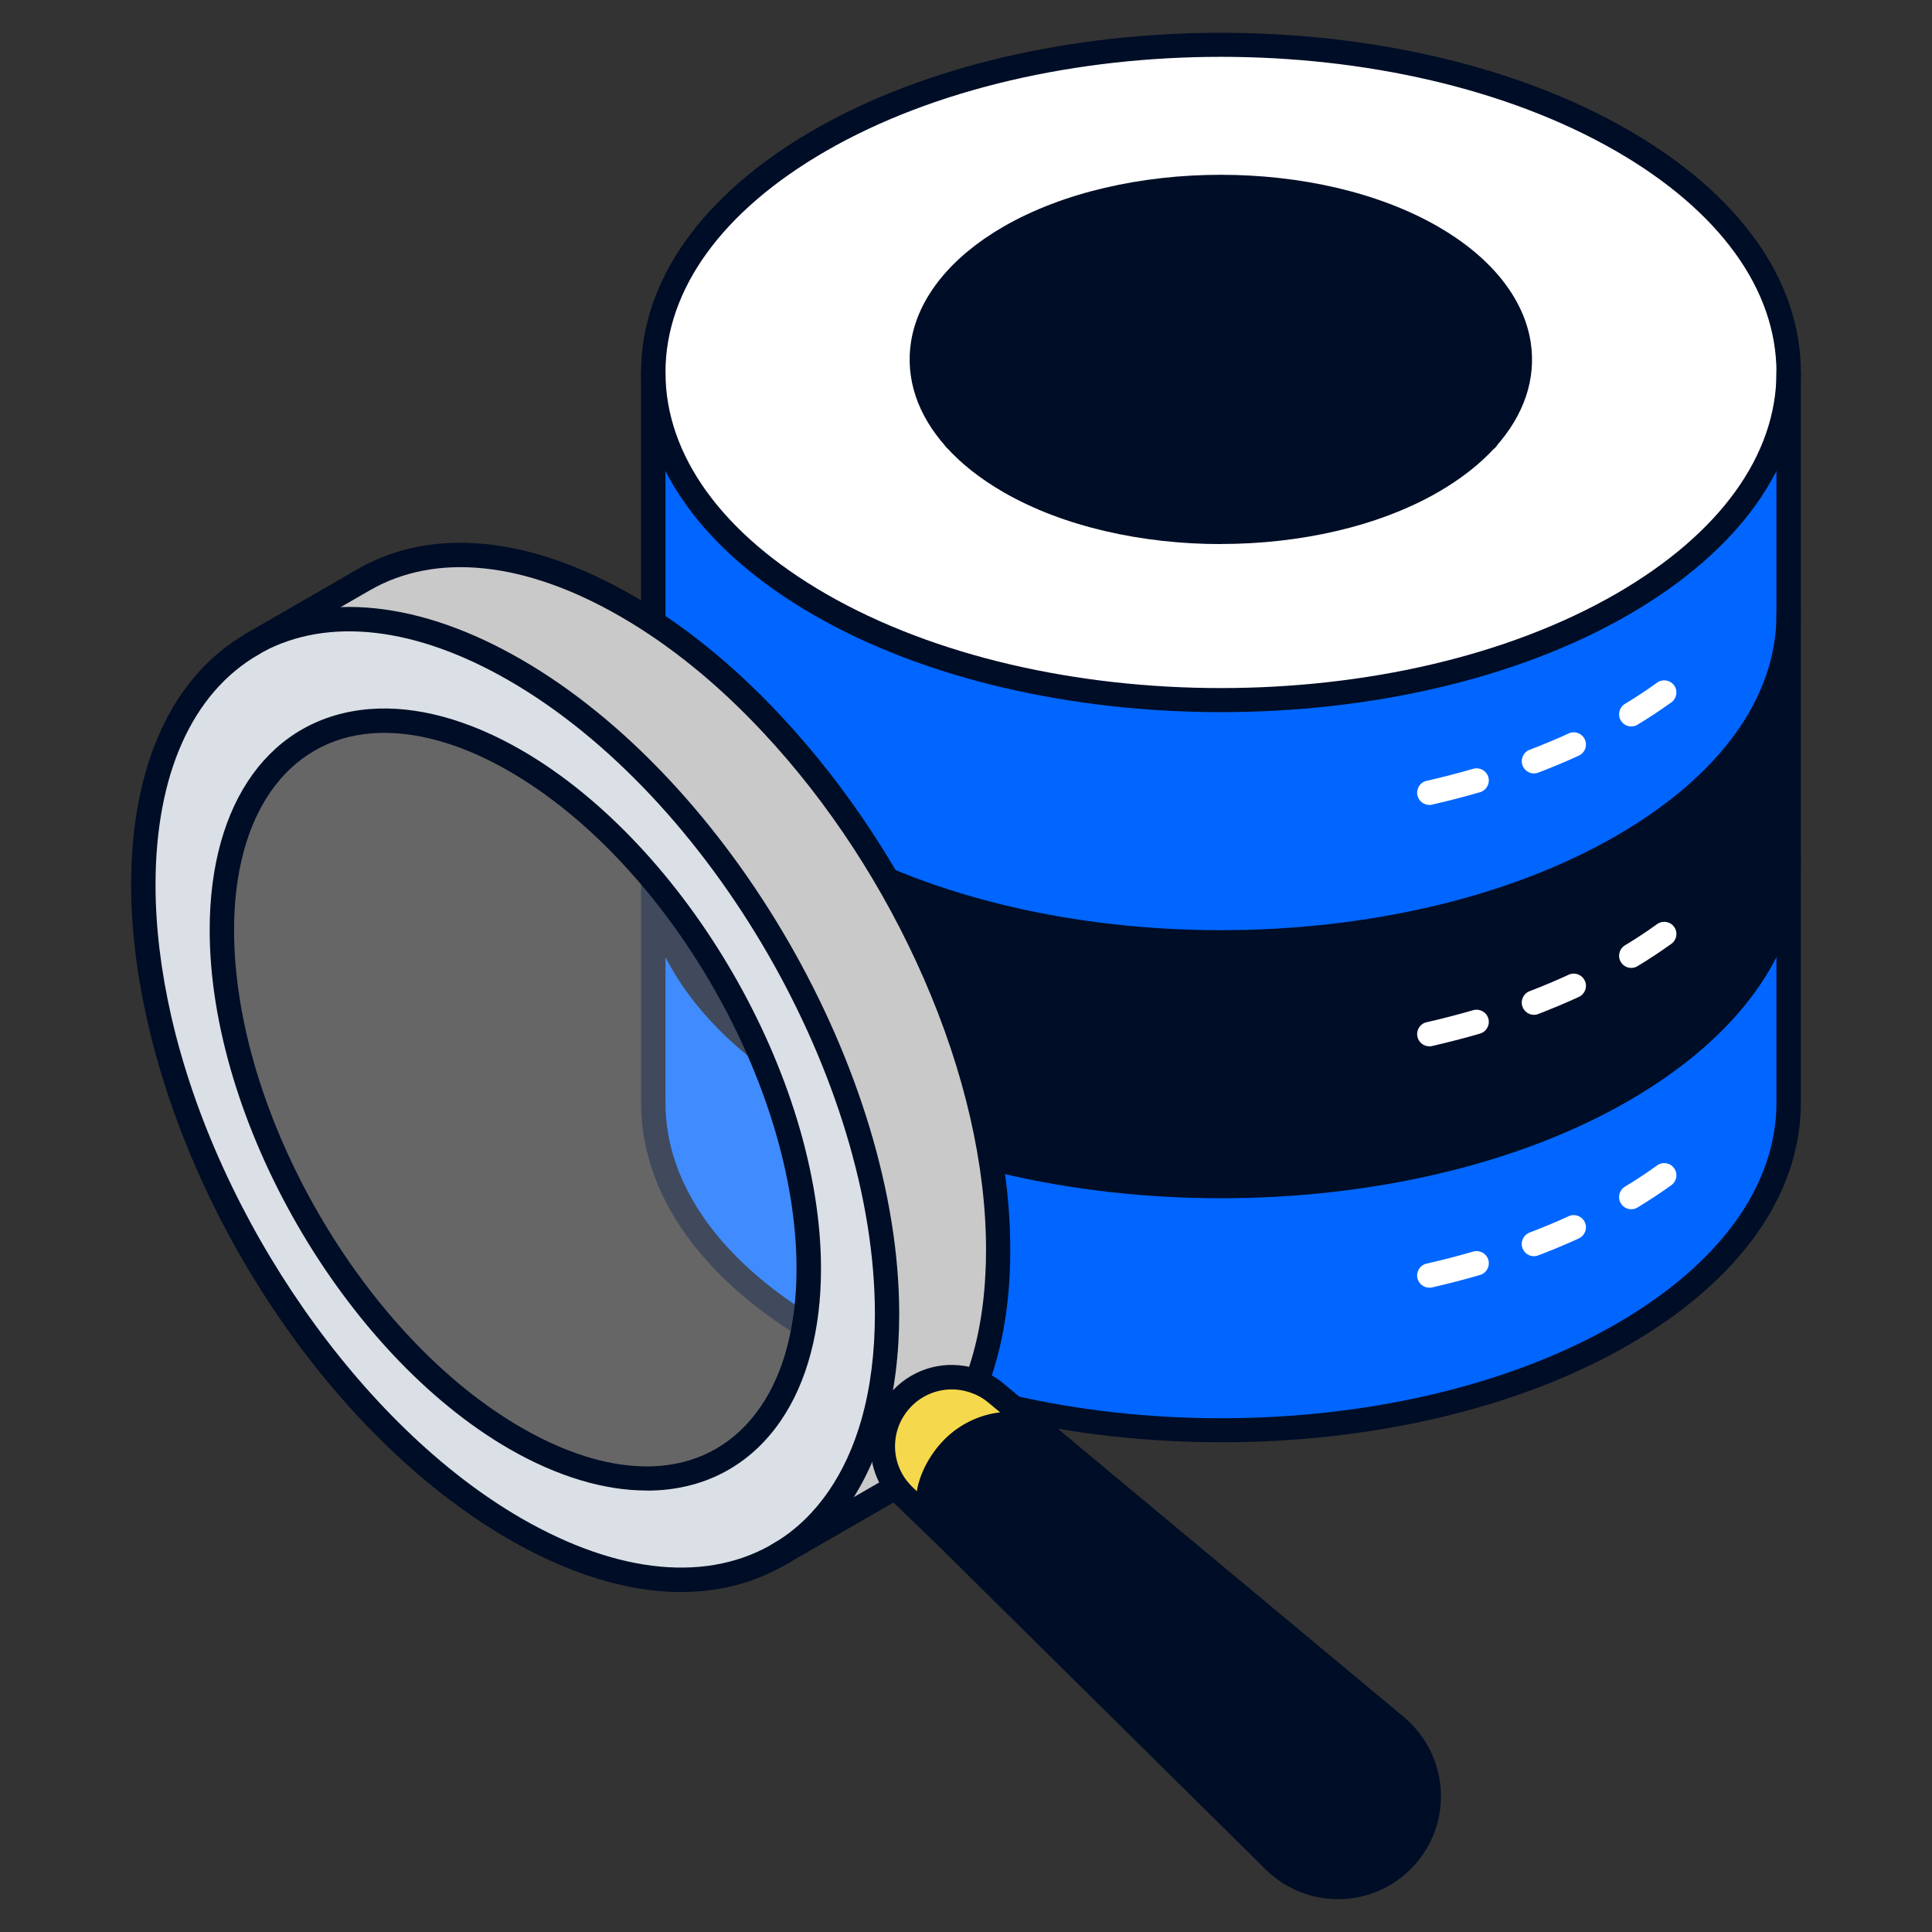 <?xml version="1.0" encoding="UTF-8"?>
<svg id="text" xmlns="http://www.w3.org/2000/svg" viewBox="0 0 237.63 237.63">
  <rect x="0" y="0" width="237.63" height="237.63" fill="#333333" stroke="none"/>
  <defs>
    <style>
      .cls-1 {
        opacity: .25;
      }

      .cls-1, .cls-2 {
        fill: #fff;
      }

      .cls-3 {
        fill: #c9c9c9;
      }

      .cls-4 {
        fill: #f6d84c;
      }

      .cls-5 {
        fill: #06f;
      }

      .cls-6 {
        fill: #dae0e5;
      }

      .cls-7 {
        fill: #000d26;
      }
    </style>
  </defs>
  <g>
    <g>
      <path class="cls-5" d="M220,105.6v30.01c0,10.32-6.82,20.64-20.45,28.51-27.27,15.74-71.48,15.74-98.75,0-13.64-7.87-20.45-18.19-20.45-28.51v-30.01c0,10.32,6.81,20.64,20.45,28.51,27.26,15.74,71.47,15.74,98.75,0,13.63-7.87,20.45-18.19,20.45-28.51Z"/>
      <path class="cls-7" d="M220,75.6v30.01c0,10.32-6.82,20.64-20.45,28.51-27.27,15.74-71.48,15.74-98.75,0-13.64-7.87-20.45-18.19-20.45-28.51v-30.01c0,10.31,6.81,20.63,20.45,28.5,27.26,15.74,71.47,15.74,98.75,0,13.63-7.87,20.45-18.19,20.45-28.5Z"/>
      <path class="cls-5" d="M220,45.81v29.79c0,10.31-6.82,20.63-20.45,28.5-27.27,15.74-71.48,15.74-98.75,0-13.64-7.87-20.45-18.19-20.45-28.5v-29.79c0,10.32,6.82,20.63,20.45,28.51,27.26,15.74,71.47,15.74,98.75,0,13.63-7.88,20.45-18.19,20.45-28.51Z"/>
      <path class="cls-2" d="M199.54,17.3c13.63,7.87,20.45,18.19,20.45,28.51s-6.82,20.63-20.45,28.51c-27.27,15.74-71.48,15.74-98.75,0-13.63-7.88-20.45-18.19-20.45-28.51s6.82-20.64,20.45-28.51c27.26-15.74,71.47-15.74,98.75,0ZM182.84,53.99c7.17-8,4.94-18.08-6.67-24.78-14.36-8.29-37.65-8.29-52.01,0-11.61,6.7-13.84,16.79-6.66,24.78,1.69,1.89,3.91,3.66,6.66,5.25,14.36,8.29,37.65,8.29,52.01,0,2.75-1.59,4.97-3.36,6.67-5.25Z"/>
      <path class="cls-7" d="M176.17,29.2c11.61,6.7,13.84,16.79,6.67,24.78-1.7-1.89-3.92-3.66-6.67-5.25-14.36-8.29-37.65-8.29-52.01,0-2.74,1.59-4.96,3.36-6.66,5.25-7.18-8-4.95-18.08,6.66-24.78,14.36-8.29,37.65-8.29,52.01,0Z"/>
      <path class="cls-7" d="M176.17,48.74c2.75,1.59,4.97,3.36,6.67,5.25-1.7,1.89-3.92,3.66-6.67,5.25-14.36,8.29-37.65,8.29-52.01,0-2.75-1.59-4.97-3.36-6.66-5.25,1.7-1.89,3.92-3.66,6.66-5.25,14.36-8.29,37.65-8.29,52.01,0Z"/>
    </g>
    <g>
      <path class="cls-7" d="M150.17,87.59c-18.15,0-36.3-3.99-50.12-11.97-13.67-7.9-21.2-18.49-21.2-29.81s7.53-21.91,21.2-29.81c27.63-15.95,72.6-15.96,100.25,0,13.67,7.9,21.2,18.48,21.2,29.81s-7.53,21.9-21.2,29.81c-13.82,7.98-31.97,11.97-50.13,11.97ZM150.17,6.99c-17.61,0-35.22,3.87-48.62,11.61-12.71,7.34-19.7,17-19.7,27.21s7,19.87,19.7,27.21c26.81,15.48,70.43,15.48,97.25,0,12.71-7.34,19.7-17.01,19.7-27.21s-7-19.87-19.7-27.21c-13.41-7.74-31.02-11.61-48.63-11.61Z"/>
      <path class="cls-7" d="M150.17,177.39c-18.15,0-36.3-3.99-50.12-11.97-13.67-7.89-21.2-18.48-21.2-29.81V45.81c0-.83.67-1.5,1.5-1.5s1.5.67,1.5,1.5v89.81c0,10.21,7,19.88,19.7,27.21,26.81,15.48,70.43,15.48,97.25,0,12.71-7.34,19.7-17,19.7-27.21V45.81c0-.83.67-1.5,1.5-1.5s1.5.67,1.5,1.5v89.81c0,11.33-7.53,21.91-21.2,29.81-13.82,7.98-31.98,11.97-50.13,11.97Z"/>
      <path class="cls-7" d="M150.17,147.38c-18.15,0-36.3-3.99-50.12-11.97-13.67-7.89-21.2-18.48-21.2-29.81,0-.83.67-1.5,1.5-1.5s1.5.67,1.5,1.5c0,10.21,7,19.88,19.7,27.21,26.81,15.48,70.43,15.48,97.25,0,12.71-7.34,19.7-17,19.7-27.21,0-.83.67-1.5,1.5-1.5s1.5.67,1.5,1.5c0,11.33-7.53,21.91-21.2,29.81-13.82,7.98-31.98,11.97-50.13,11.97Z"/>
      <path class="cls-7" d="M150.17,117.37c-18.15,0-36.3-3.99-50.12-11.97-13.67-7.89-21.2-18.47-21.2-29.8,0-.83.67-1.5,1.5-1.5s1.5.67,1.5,1.5c0,10.21,7,19.87,19.7,27.2,26.81,15.48,70.43,15.48,97.25,0,12.71-7.34,19.7-17,19.7-27.2,0-.83.67-1.5,1.5-1.5s1.5.67,1.5,1.5c0,11.32-7.53,21.9-21.2,29.8-13.82,7.98-31.98,11.97-50.13,11.97Z"/>
      <path class="cls-2" d="M200.64,89.35c-.51,0-1-.26-1.28-.72-.43-.71-.2-1.63.51-2.06,1.41-.85,2.74-1.73,3.95-2.61.67-.48,1.61-.33,2.09.34.49.67.33,1.61-.34,2.09-1.28.92-2.68,1.85-4.15,2.74-.24.15-.51.22-.78.22Z"/>
      <path class="cls-2" d="M188.67,95.13c-.6,0-1.17-.37-1.4-.97-.3-.77.09-1.64.87-1.94,1.67-.64,3.29-1.31,4.8-2.01.75-.35,1.64-.02,1.99.74.35.75.02,1.64-.74,1.99-1.58.73-3.26,1.43-4.99,2.09-.18.07-.36.1-.53.1Z"/>
      <path class="cls-2" d="M175.8,99c-.69,0-1.3-.47-1.46-1.17-.18-.81.32-1.61,1.13-1.79,1.9-.43,3.83-.93,5.73-1.48.8-.23,1.63.23,1.86,1.02.23.8-.23,1.63-1.02,1.86-1.96.57-3.95,1.08-5.91,1.53-.11.03-.22.04-.33.04Z"/>
      <path class="cls-2" d="M200.64,119.05c-.51,0-1-.26-1.28-.72-.43-.71-.2-1.63.51-2.06,1.41-.85,2.74-1.73,3.95-2.61.67-.48,1.61-.33,2.09.34.49.67.33,1.61-.34,2.09-1.28.92-2.68,1.85-4.15,2.74-.24.15-.51.22-.78.22Z"/>
      <path class="cls-2" d="M188.67,124.82c-.6,0-1.17-.37-1.4-.97-.3-.77.09-1.64.87-1.94,1.6-.61,3.21-1.29,4.8-2.02.75-.35,1.64-.02,1.99.74.35.75.02,1.64-.74,1.99-1.65.76-3.33,1.46-4.99,2.1-.18.07-.36.1-.53.1Z"/>
      <path class="cls-2" d="M175.8,128.69c-.69,0-1.3-.47-1.46-1.17-.18-.81.32-1.61,1.13-1.79,1.9-.43,3.83-.93,5.73-1.48.8-.23,1.63.23,1.86,1.02.23.8-.23,1.63-1.02,1.86-1.96.57-3.95,1.08-5.91,1.53-.11.03-.22.04-.33.04Z"/>
      <path class="cls-2" d="M200.64,148.73c-.51,0-1-.26-1.28-.72-.43-.71-.2-1.63.51-2.06,1.41-.85,2.74-1.73,3.95-2.61.67-.49,1.61-.33,2.09.34.49.67.33,1.61-.34,2.09-1.28.92-2.68,1.85-4.15,2.74-.24.15-.51.22-.78.22Z"/>
      <path class="cls-2" d="M188.67,154.51c-.6,0-1.17-.37-1.4-.97-.3-.77.09-1.64.87-1.94,1.67-.64,3.29-1.31,4.8-2.01.75-.34,1.64-.02,1.99.74.35.75.02,1.64-.74,1.99-1.58.73-3.26,1.43-4.99,2.09-.18.07-.36.1-.53.1Z"/>
      <path class="cls-2" d="M175.8,158.38c-.69,0-1.3-.47-1.46-1.17-.18-.81.32-1.61,1.13-1.79,1.9-.43,3.83-.93,5.73-1.48.8-.23,1.63.23,1.86,1.02.23.8-.23,1.63-1.02,1.86-1.96.57-3.95,1.08-5.91,1.53-.11.03-.22.04-.33.04Z"/>
      <path class="cls-7" d="M150.17,66.92c-9.69,0-19.38-2.13-26.76-6.39-2.83-1.64-5.2-3.5-7.03-5.55-3.55-3.96-5.04-8.45-4.32-12.98.86-5.37,4.89-10.38,11.34-14.11,14.75-8.52,38.76-8.52,53.51,0,6.46,3.73,10.49,8.75,11.35,14.13.72,4.53-.77,9.01-4.32,12.96-1.83,2.04-4.2,3.9-7.03,5.54-7.38,4.26-17.07,6.39-26.76,6.39ZM150.17,24.47c-9.15,0-18.29,2.01-25.26,6.03-5.66,3.27-9.17,7.52-9.88,11.98-.58,3.61.66,7.24,3.59,10.5,1.62,1.81,3.74,3.47,6.29,4.95,13.93,8.04,36.59,8.04,50.51,0,2.56-1.48,4.68-3.15,6.3-4.95,2.92-3.25,4.16-6.88,3.59-10.48-.71-4.47-4.22-8.73-9.89-12-6.96-4.02-16.11-6.03-25.26-6.03ZM182.84,53.99h0Z"/>
      <path class="cls-7" d="M182.84,55.49c-.41,0-.82-.17-1.12-.5-1.62-1.8-3.74-3.47-6.3-4.95-13.93-8.04-36.59-8.04-50.51,0-2.56,1.48-4.68,3.15-6.29,4.95-.55.62-1.5.67-2.12.11-.62-.55-.67-1.5-.11-2.12,1.83-2.04,4.19-3.9,7.02-5.54,14.76-8.52,38.76-8.52,53.52,0,2.84,1.64,5.21,3.51,7.04,5.54.55.62.5,1.56-.11,2.12-.29.26-.64.38-1,.38Z"/>
    </g>
  </g>
  <g>
    <g>
      <path class="cls-7" d="M171.7,212.32c5.24,4.36,5.42,12.3.39,16.87-4.33,3.96-11.01,3.87-15.24-.22l-41.32-40.86-.05-.04c-2.78-2.75-.74-7.73,2.14-10.35,3.16-2.86,8.28-3.58,11.42-.96l42.67,35.55Z"/>
      <path class="cls-4" d="M122.5,171.34l6.52,5.44c-3.14-2.61-8.26-1.9-11.42.96-2.87,2.61-4.92,7.59-2.14,10.35l-4.27-4.11c-.33-.32-.63-.65-.89-1-1.7-2.22-2.13-5.1-1.32-7.66.44-1.38,1.24-2.66,2.4-3.73,2.43-2.21,5.84-2.76,8.78-1.62.83.32,1.63.78,2.36,1.38Z"/>
      <path class="cls-3" d="M122.78,153.75c0,1.03-.02,2.06-.08,3.05-.25,4.96-1.13,9.36-2.55,13.16-2.93-1.14-6.34-.59-8.78,1.62-1.15,1.06-1.96,2.35-2.4,3.73-.81,2.56-.37,5.44,1.32,7.66l-.78.31s-.09.06-.13.08l-13.07,7.53c5.18-3.22,9.06-8.67,11.12-16.03,1.08-3.89,1.67-8.31,1.67-13.22,0-29.16-20.48-64.64-45.74-79.22-12.35-7.14-23.56-7.95-31.8-3.51l13.15-7.58c8.27-4.78,19.7-4.09,32.33,3.2,6.37,3.67,12.42,8.67,17.93,14.56,8.18,8.75,15.13,19.45,20.04,30.7,4.91,11.25,7.77,23.05,7.77,33.96Z"/>
      <path class="cls-6" d="M96.22,190.95c-8.31,5.1-19.95,4.53-32.85-2.91-20.64-11.92-38.09-37.78-43.78-62.77-1.27-5.59-1.96-11.12-1.96-16.45,0-14.59,5.13-24.84,13.41-29.61l.53-.31c8.24-4.44,19.45-3.63,31.8,3.51,25.26,14.58,45.74,50.06,45.74,79.22,0,4.91-.59,9.33-1.67,13.22-2.06,7.36-5.94,12.81-11.12,16.03l-.11.07ZM94.8,173.87c2.97-4.33,4.67-10.35,4.67-17.81,0-23.02-16.16-50.99-36.1-62.5-6.46-3.73-12.52-5.27-17.77-4.85-10.93.84-18.32,10.14-18.32,25.68,0,23.02,16.16,51,36.09,62.51,13.49,7.79,25.23,6.04,31.42-3.03Z"/>
      <path class="cls-1" d="M99.47,156.06c0,7.46-1.7,13.48-4.67,17.81-6.19,9.07-17.94,10.82-31.42,3.03-19.93-11.51-36.09-39.49-36.09-62.51,0-15.54,7.39-24.84,18.32-25.68,5.25-.42,11.31,1.12,17.77,4.85,19.94,11.51,36.1,39.48,36.1,62.5Z"/>
    </g>
    <g>
      <path class="cls-7" d="M83.81,195.82c-6.52,0-13.73-2.17-21.19-6.48-20.65-11.92-38.53-37.53-44.49-63.74-1.32-5.81-2-11.46-2-16.78,0-14.67,5.03-25.64,14.16-30.9.72-.41,1.64-.17,2.05.55.41.72.17,1.63-.55,2.05-8.16,4.7-12.66,14.76-12.66,28.31,0,5.1.65,10.52,1.92,16.11,5.7,25.04,23.41,50.45,43.06,61.8,11.99,6.92,23.11,7.96,31.31,2.93.71-.43,1.63-.21,2.06.49.43.71.21,1.63-.49,2.06-3.91,2.4-8.36,3.59-13.19,3.59Z"/>
      <path class="cls-7" d="M96.33,192.38c-.5,0-.99-.25-1.28-.71-.44-.7-.22-1.63.48-2.07,4.94-3.07,8.55-8.31,10.47-15.16,1.07-3.84,1.61-8.15,1.61-12.81,0-28.65-20.18-63.6-45-77.92-11.46-6.62-22.23-7.86-30.34-3.49-.73.39-1.64.12-2.03-.61-.39-.73-.12-1.64.61-2.03,9.06-4.88,20.87-3.63,33.26,3.53,25.64,14.79,46.49,50.91,46.49,80.51,0,4.93-.58,9.51-1.72,13.62-2.12,7.58-6.19,13.43-11.77,16.9-.25.15-.52.23-.79.23Z"/>
      <path class="cls-7" d="M79.54,183.33c-5.19,0-10.97-1.7-16.92-5.13-20.31-11.73-36.83-40.36-36.83-63.81,0-15.82,7.55-26.22,19.7-27.18,5.69-.45,12.13,1.29,18.64,5.05,20.32,11.73,36.85,40.35,36.85,63.8,0,7.5-1.71,13.95-4.93,18.66-3.9,5.71-9.7,8.62-16.49,8.62ZM47.28,90.14c-.53,0-1.05.02-1.56.06h0c-10.44.81-16.93,10.07-16.93,24.18,0,22.5,15.85,49.96,35.33,61.21,12.43,7.18,23.43,6.22,29.44-2.58,2.89-4.21,4.41-10.07,4.41-16.96,0-22.5-15.86-49.95-35.35-61.2-5.37-3.1-10.64-4.71-15.34-4.71ZM45.6,88.71h0Z"/>
      <path class="cls-7" d="M120.15,171.45c-.17,0-.35-.03-.53-.1-.78-.29-1.17-1.15-.88-1.93,1.4-3.73,2.23-8.01,2.46-12.71.05-.87.08-1.84.08-2.98,0-10.36-2.64-21.9-7.65-33.36-4.9-11.22-11.73-21.69-19.76-30.27-5.58-5.98-11.5-10.78-17.58-14.28-11.73-6.78-22.68-7.91-30.83-3.2l-13.68,7.89c-.72.41-1.63.17-2.05-.55-.41-.72-.17-1.63.55-2.05l13.67-7.89c9.11-5.27,21.13-4.13,33.83,3.2,6.34,3.65,12.49,8.64,18.27,14.83,8.26,8.83,15.28,19.59,20.31,31.12,5.17,11.84,7.9,23.79,7.9,34.56,0,1.2-.03,2.22-.08,3.14-.25,4.99-1.14,9.57-2.65,13.59-.23.6-.8.97-1.4.97Z"/>
      <path class="cls-7" d="M95.71,192.74c-.52,0-1.02-.27-1.3-.75-.41-.72-.17-1.64.55-2.05l13.68-7.89s.02,0,.02,0c.66-.46,1.57-.32,2.06.33.5.66.37,1.6-.3,2.1-.11.08-.25.16-.35.22l-13.61,7.85c-.24.14-.49.2-.75.2ZM108.62,182.07h0Z"/>
      <path class="cls-7" d="M164.58,233.59c-3.17,0-6.35-1.18-8.79-3.54l-41.28-40.81s-.06-.05-.09-.08l-4.27-4.11c-.38-.37-.73-.76-1.05-1.17-1.95-2.55-2.54-5.92-1.56-9.02.52-1.65,1.5-3.17,2.81-4.38,2.82-2.56,6.77-3.29,10.33-1.92,1.02.39,1.95.94,2.78,1.63l49.19,40.98c2.83,2.36,4.5,5.82,4.58,9.49.08,3.66-1.43,7.18-4.15,9.64-2.41,2.2-5.46,3.29-8.51,3.29ZM116.47,186.96s.08.07.1.09l41.32,40.86c3.64,3.51,9.44,3.6,13.18.18,2.07-1.89,3.23-4.57,3.17-7.36-.06-2.8-1.34-5.45-3.5-7.25l-49.19-40.98c-.57-.48-1.22-.86-1.94-1.13-2.49-.96-5.26-.45-7.23,1.33-.92.85-1.61,1.91-1.97,3.07-.68,2.17-.28,4.52,1.08,6.3.22.29.47.57.75.84l4.23,4.07Z"/>
      <path class="cls-7" d="M115.49,189.61c-.32,0-.64-.1-.91-.32-.04-.03-.13-.11-.17-.14-1.19-1.18-1.8-2.76-1.76-4.56.06-2.71,1.61-5.83,3.95-7.96,3.92-3.55,9.8-3.99,13.39-1.01.64.53.72,1.48.19,2.11-.53.64-1.48.72-2.11.19-2.42-2.02-6.66-1.6-9.45.92-1.7,1.55-2.92,3.94-2.96,5.8-.02.98.26,1.75.86,2.35.55.53.64,1.43.15,2.04-.3.38-.74.57-1.17.57Z"/>
    </g>
  </g>
</svg>